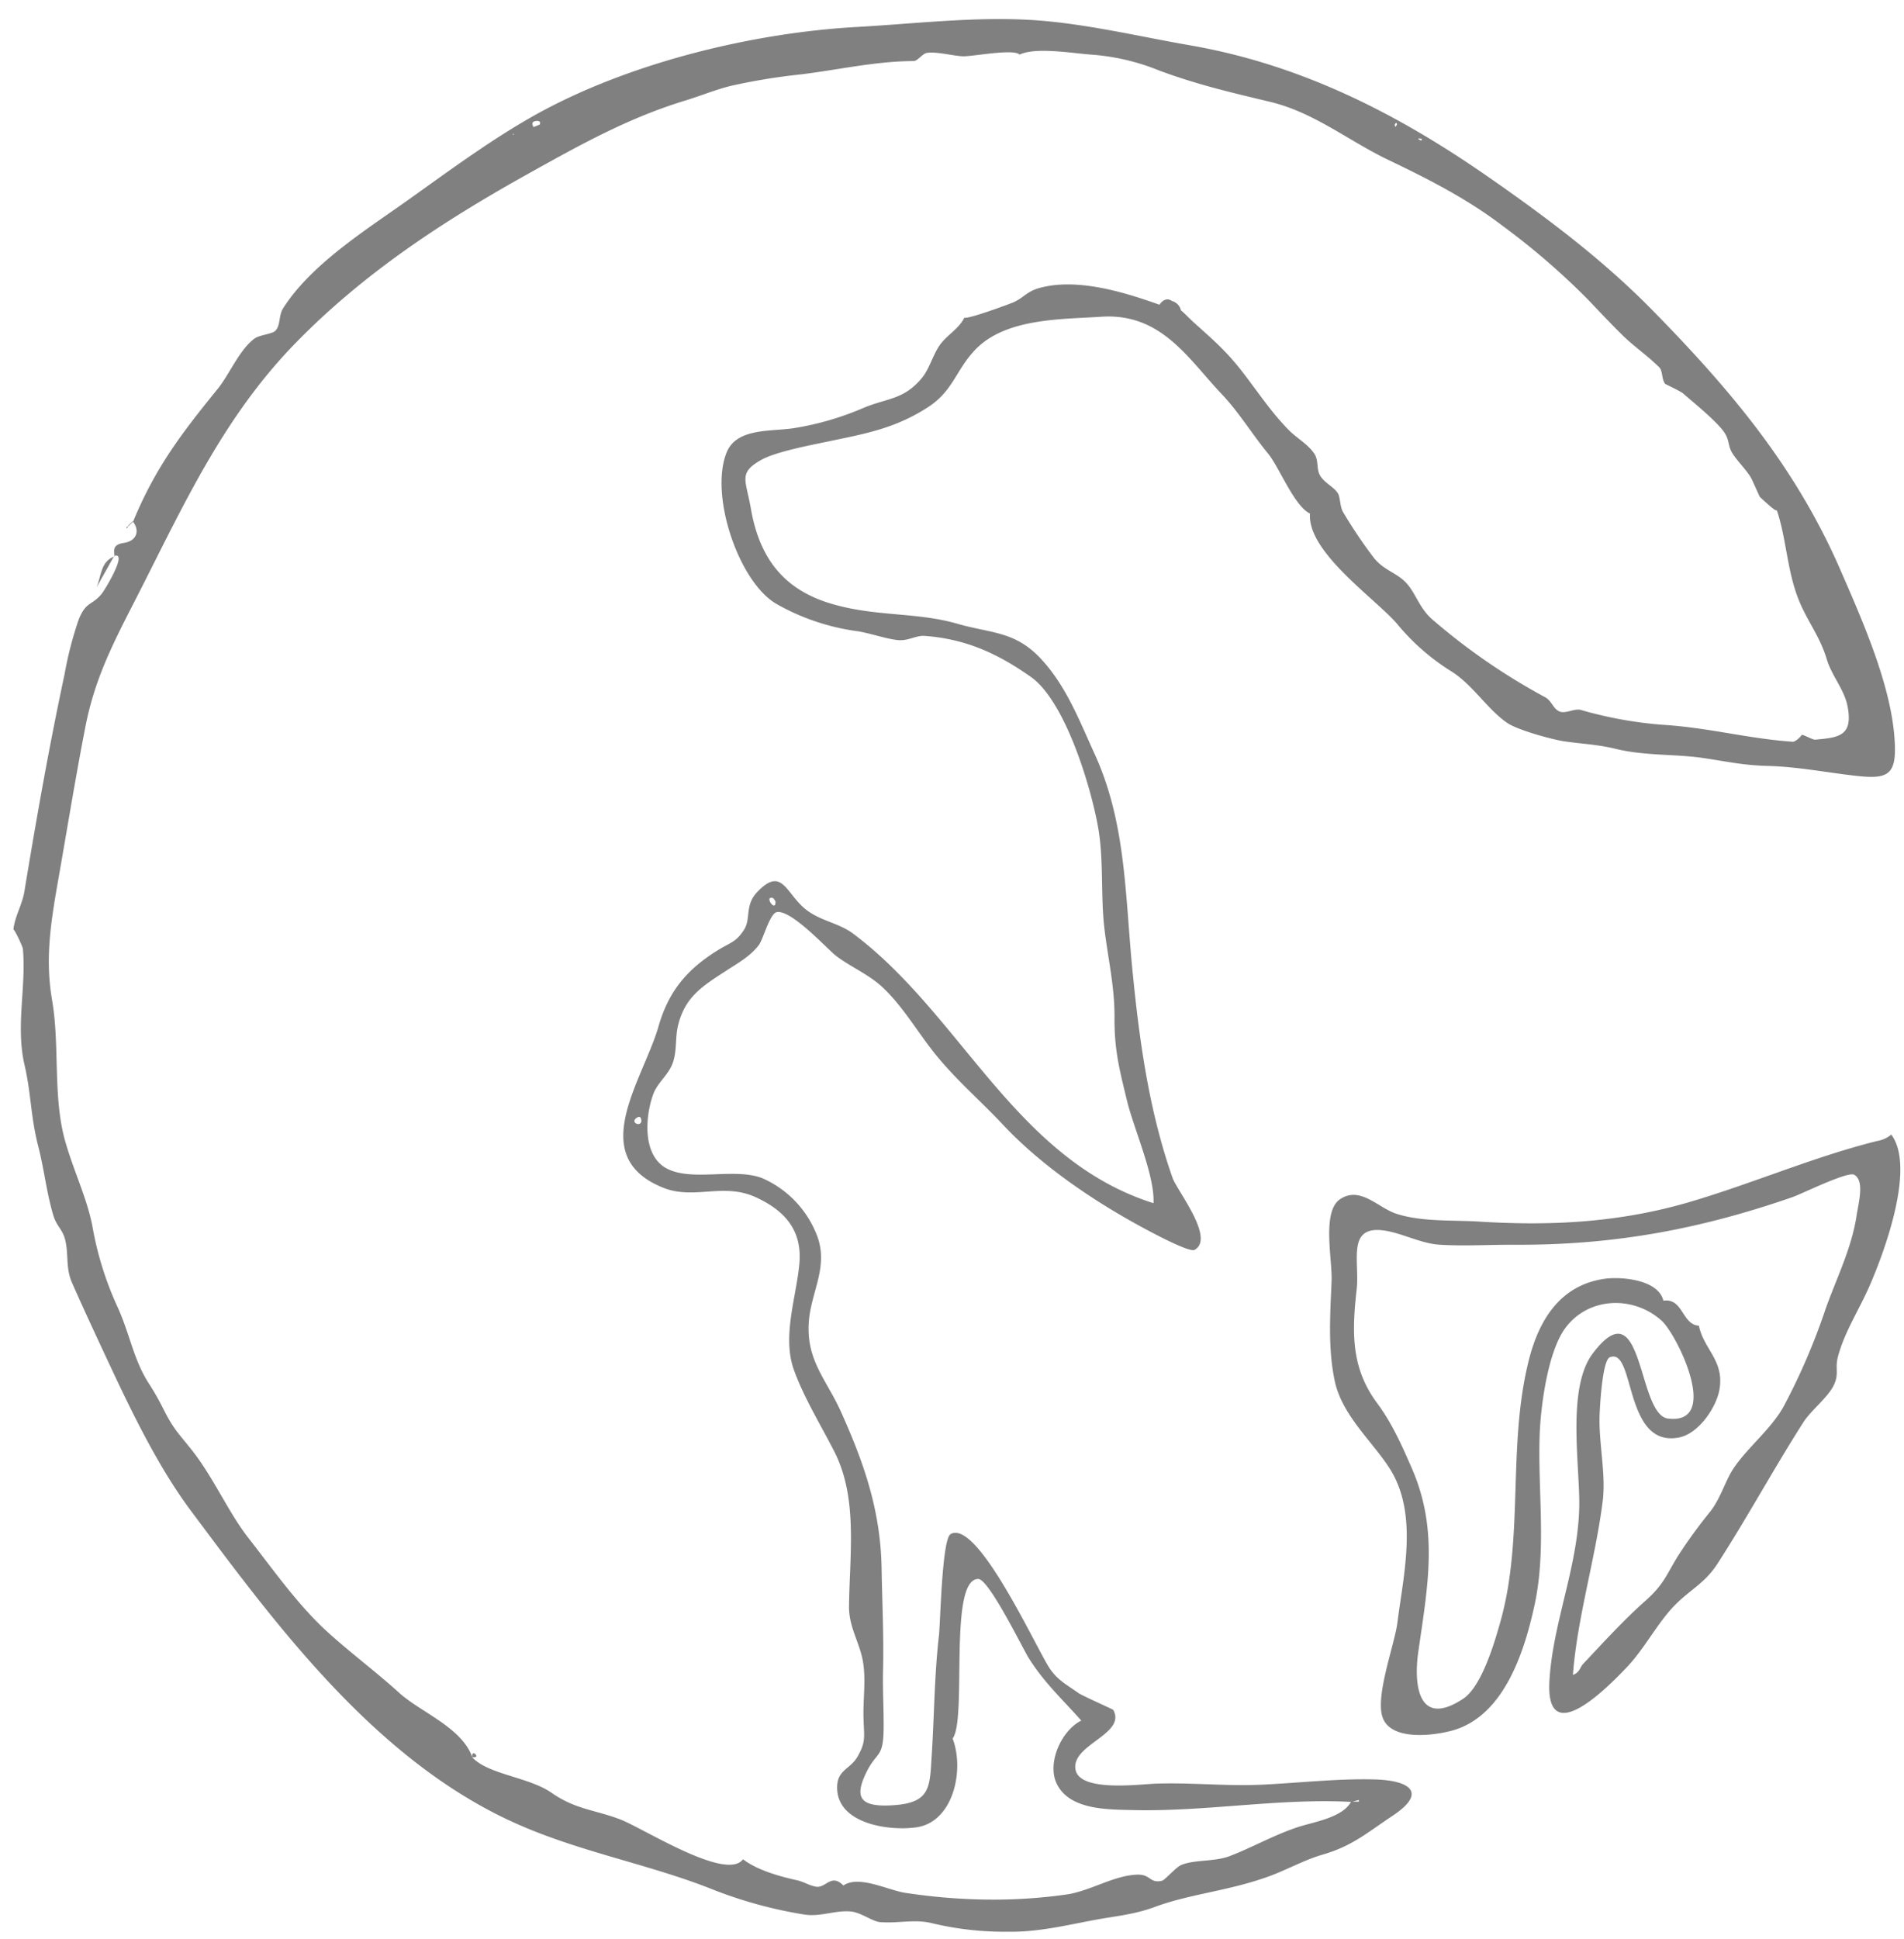 <svg xmlns="http://www.w3.org/2000/svg" xmlns:xlink="http://www.w3.org/1999/xlink" width="393.027" height="400.045" viewBox="0 0 393.027 400.045">
  <defs>
    <clipPath id="clip-path">
      <rect id="Rechteck_1382" data-name="Rechteck 1382" width="393.027" height="400.045" fill="gray"/>
    </clipPath>
    <clipPath id="clip-path-2">
      <rect id="Rechteck_1381" data-name="Rechteck 1381" width="389.506" height="394.658" fill="gray"/>
    </clipPath>
  </defs>
  <g id="Gruppe_2720" data-name="Gruppe 2720" transform="translate(-0.001)">
    <g id="Gruppe_2719" data-name="Gruppe 2719" transform="translate(0.001)" clip-path="url(#clip-path)">
      <g id="Gruppe_2718" data-name="Gruppe 2718" transform="translate(2.765 3.938)">
        <g id="Gruppe_2717" data-name="Gruppe 2717" clip-path="url(#clip-path-2)">
          <g id="Gruppe_2716" data-name="Gruppe 2716">
            <g id="Gruppe_2715" data-name="Gruppe 2715" clip-path="url(#clip-path-2)">
              <path id="Pfad_7188" data-name="Pfad 7188" d="M24.456,115.9c-.308-1.574-.136-2.461,1.911-2.765,2.659-.395,3.347-2.566,1.791-4.461l.09.076c4.6-11.141,9.967-18.163,17.484-27.414,2.4-2.958,4.459-8.053,7.566-10.35,1.1-.814,3.73-.915,4.384-1.683,1.07-1.256.57-3.052,1.56-4.608,5.74-9.019,16.972-16.06,25.55-22.155,9.041-6.424,18.551-13.52,28.314-18.716,18.721-9.964,43.242-15.952,64.527-17.144,11.745-.657,23.785-2.109,35.546-1.473,10.889.587,22.482,3.386,33.283,5.262,22.665,3.939,42.383,13.9,60.925,26.73C320.1,46,331.67,54.729,341.859,65.107c16.021,16.318,29.48,32.215,38.744,53.435,4.411,10.106,10.22,23.179,11.187,34.223.7,8.045-.876,9.2-7.609,8.464-6.079-.661-12.273-1.911-18.383-2.066-5.255-.133-8.5-.916-13.44-1.64-5.76-.845-12.044-.427-17.988-1.871-3.946-.959-6.872-1.01-10.7-1.574-2.473-.365-9.611-2.314-11.779-3.806-4.054-2.793-6.883-7.567-11.266-10.465a46.138,46.138,0,0,1-11.5-10.016c-4.528-5.234-18.546-14.783-17.933-22.711-3.246-1.523-6.364-9.593-8.662-12.385-3.274-3.977-6.04-8.566-9.594-12.3-6.866-7.213-12.413-16.766-24.878-15.923-8.032.543-19.71.223-26,6.838-3.959,4.164-4.521,8.449-9.684,11.8-6.968,4.519-13.279,5.546-20.942,7.157-3.508.738-10.574,2.077-13.546,3.761-4.764,2.7-3.135,4.091-2.12,9.973,1.613,9.348,6,16.4,16.183,19.556,9.328,2.888,17.81,1.769,26.481,4.27,6.983,2.014,11.863,1.469,17.242,7.251,5.222,5.612,7.929,12.766,11.059,19.6,6.46,14.1,6.283,28.884,7.769,44.208,1.435,14.8,3.432,29.385,8.331,43.295.922,2.615,8.82,12.445,4.538,14.835-1.2.67-10.793-4.629-12.389-5.517-9.6-5.342-19.645-12.281-27.161-20.308-4.59-4.9-9.585-9.154-13.856-14.413-3.72-4.58-6.726-9.949-11.048-13.984-2.868-2.678-6.779-4.283-9.639-6.517-1.774-1.387-9.107-9.463-12.129-8.959-1.469.246-2.831,5.629-3.731,6.806-1.769,2.312-4.234,3.665-6.615,5.214-4.954,3.223-8.573,5.364-10.05,11.342-.635,2.571-.187,5.284-1.124,7.834-.905,2.463-3.114,3.98-3.979,6.316-1.686,4.554-2.311,12.585,2.644,15.328,5.207,2.882,14.048-.168,19.837,2.064a21.2,21.2,0,0,1,11.51,12.422c2.031,6.29-1.534,11.269-1.915,17.414-.487,7.843,3.7,11.8,6.647,18.362,4.691,10.444,8.192,20.278,8.392,32.372.117,7.05.473,13.919.3,20.989-.094,3.941.147,7.86.121,11.792-.045,6.623-1.432,4.683-3.732,9.593-2.311,4.934-1.091,6.94,5.922,6.43,7.638-.557,7.318-3.866,7.746-10.545.52-8.118.542-16.39,1.479-24.468.294-2.529.618-19.878,2.4-20.91,5.627-3.265,17.962,24.184,20.579,27.878,1.708,2.411,3.464,3.214,5.779,4.886.808.583,7.133,3.354,7.223,3.517,2.785,5.019-8.842,7.151-7.777,12.371.937,4.594,13.173,2.962,16.438,2.837,7.3-.279,14.568.554,21.951.211,7.641-.355,15.709-1.291,23.306-1.087,7.175.192,11.09,2.627,3.731,7.509-5.328,3.536-8.29,6.226-14.431,8.006-3.889,1.128-7.312,3.126-11.219,4.535-8.248,2.975-16.138,3.566-23.368,6.246-4.348,1.611-8.2,1.9-12.476,2.7-5.77,1.082-11.745,2.52-17.675,2.429a64.39,64.39,0,0,1-15.7-1.709c-3.751-.97-6.919.023-10.885-.267-1.568-.115-3.965-1.987-6.019-2.194-3.254-.328-6.32,1.181-9.745.611a91.023,91.023,0,0,1-18.315-4.963c-14-5.647-28.852-7.985-42.917-14.646-28.017-13.266-48.2-40.806-65.327-63.739-7.018-9.4-12.711-21.429-17.575-31.865-2.365-5.075-4.565-9.784-6.927-15.134-1.387-3.14-.641-5.927-1.453-9-.557-2.106-1.752-2.654-2.437-4.992-1.426-4.876-1.844-9.354-3.069-14.107-1.622-6.289-1.438-10.753-2.851-16.862-1.855-8.018.386-16.142-.336-23.946-.05-.537-1.911-4.405-1.96-3.926.291-2.817,1.8-5.076,2.268-7.889,2.446-14.823,5.07-29.777,8.271-44.715a76.29,76.29,0,0,1,2.9-11.3c1.536-3.9,2.64-2.9,4.733-5.354.657-.769,5.553-8.838,2.63-7.879ZM98.3,363.771l-.085-.085c3.283,3.595,11.709,4.092,16.385,7.34,5.012,3.482,8.848,3.483,14.15,5.49,4.842,1.834,21.95,12.885,25.4,8.248,3.011,2.275,7.573,3.537,11.135,4.326,1.431.317,2.5,1.064,3.883,1.322,2.1.394,3.13-2.835,5.707-.239,3.266-2.243,9.376,1.086,13.017,1.551a121.292,121.292,0,0,0,15.5,1.336A107.6,107.6,0,0,0,221.146,392c4.815-.777,9.644-3.913,14.347-4.062,2.911-.093,2.511,1.843,5.148,1.258.616-.136,2.852-2.807,4.044-3.285,2.744-1.1,6.838-.631,9.863-1.78,4.713-1.79,9.16-4.366,14.171-6.014,3.236-1.064,9.212-1.936,10.956-5.243h1.62l-.03-.345-1.507.4c-14.9-.815-30.215,2.066-45.295,1.681-5.091-.13-12.983-.014-15.575-5.488-2.031-4.29,1.046-11,5.095-12.971-4.061-4.575-7.591-7.752-10.844-12.891-1.2-1.9-8.227-16.325-10.42-16.332-6.248-.02-2.259,29.015-5.3,32.919,2.509,6.587.1,17.2-7.411,18.312-5.584.829-16.176-.646-16.42-7.928-.133-3.947,2.642-3.935,4.2-6.64,1.777-3.1,1.354-4.046,1.238-7.965-.114-3.844.531-7.814-.1-11.58-.681-4.045-2.945-7.17-2.891-11.508.137-10.929,1.859-22.389-3.08-32.008-2.739-5.334-6.3-11.154-8.313-16.8-2.432-6.82.476-14.806,1.134-21.739.636-6.7-2.635-10.921-9.005-13.842-6.693-3.069-12.7.6-19.077-1.95-16.164-6.451-4.148-22.249-.969-33.334,2.037-7.1,5.761-11.681,12.214-15.67,2.657-1.642,3.776-1.669,5.419-4.213,1.474-2.28.1-5.06,2.74-7.818,5.2-5.427,5.878.388,10.1,3.666,3.05,2.37,6.7,2.7,9.713,4.954,22.387,16.764,33.417,46.573,61.975,55.6.31-5.594-4.068-15.4-5.44-21.036-1.55-6.363-2.651-10.527-2.607-17.139.042-6.44-1.264-11.866-2.047-18.179-.866-6.974-.119-14.452-1.361-21.326-1.56-8.636-6.856-26-13.875-30.925-6.529-4.582-13.092-7.8-21.894-8.451-1.8-.133-3.361,1.057-5.471.87-2.423-.215-6-1.5-8.547-1.855a46.373,46.373,0,0,1-16.538-5.586c-7.815-4.445-13.964-22.561-10.3-31.361,2.127-5.11,9.384-4.173,14.128-4.982a60.452,60.452,0,0,0,14.26-4.206c4.832-1.962,8.08-1.645,11.732-5.915,1.7-1.981,2.307-4.68,3.75-6.835s3.947-3.372,5.175-5.787c.994.253,9.049-2.732,10.078-3.163,2.066-.865,2.708-2.187,5.248-2.922,7.985-2.308,18.107.986,24.931,3.4q1.236-1.7,2.606-.761a2.6,2.6,0,0,1,1.844,1.942c.271.138,2.038,1.932,2.492,2.342,3.846,3.471,6.609,5.784,9.851,9.906,3.312,4.209,6.235,8.757,10.021,12.547,1.574,1.574,3.984,2.909,5.208,4.853.945,1.5.274,3.188,1.28,4.64s2.7,2.129,3.529,3.432c.512.8.416,2.719,1.052,3.84a99.035,99.035,0,0,0,6.125,9.154c2.134,2.907,4.778,3.253,6.876,5.446,2.065,2.159,2.736,5.351,5.628,7.76a129.425,129.425,0,0,0,23.058,15.864c1.422.735,1.677,2.435,3.061,2.985,1.224.487,3.082-.684,4.348-.337a83.735,83.735,0,0,0,16.822,3.063c9.669.6,17.636,2.864,26.89,3.5.731.051,2.032-1.425,1.889-1.44.58.059,2.275,1.066,2.822,1.016,4.819-.444,7.841-.724,6.639-6.911-.674-3.474-3.256-6.249-4.284-9.676-1.485-4.946-4.128-7.947-5.926-12.6-2.312-5.988-2.462-12.68-4.446-18.317.4,1.144-3.609-2.8-3.4-2.527-.145-.186-1.519-3.385-1.874-4.013-.868-1.538-2.807-3.409-3.835-5.059-1.039-1.67-.477-2.8-1.935-4.665-1.894-2.423-5.9-5.622-8.177-7.623-.629-.554-3.671-1.917-3.774-2.043-.724-.887-.489-2.69-1.2-3.392-2.468-2.431-5.205-4.311-7.383-6.421-2.259-2.188-4.951-5.055-7.311-7.535a148.861,148.861,0,0,0-17.56-15.171c-7.354-5.622-15.384-9.709-23.754-13.712-8.025-3.838-15.267-9.77-24.254-11.927-8.11-1.946-15.162-3.575-23.015-6.5a46.03,46.03,0,0,0-13.662-3.241c-3.823-.225-11.6-1.673-15.121-.026-1.227-1.284-9.851.444-11.766.346-2.063-.106-5.391-1-7.336-.7-.961.147-1.9,1.677-2.774,1.684-7.911.054-15.017,1.719-23.07,2.731a127.655,127.655,0,0,0-14.625,2.385c-3.253.809-6.058,2-9.52,3.059-11.64,3.561-21.4,8.993-32.135,14.969C92.417,46.649,75.9,57.405,61.722,71.968c-14.4,14.788-22.489,32.168-31.671,50.305-5.019,9.913-9.483,17.749-11.637,28.774C16.427,161.216,14.788,171.32,13,181.519c-1.617,9.239-3.016,17.007-1.467,25.971,1.618,9.362.118,19.974,2.7,29.092,1.7,6.019,4.51,11.787,5.616,17.529a67.6,67.6,0,0,0,5.2,16.7c2.552,5.617,3.271,10.766,6.377,15.65a54.745,54.745,0,0,1,3.134,5.495c2.1,4.167,3.05,4.862,5.856,8.421,4.475,5.673,7.478,12.76,11.652,18.1,5,6.393,10.205,13.81,16.254,19.322,4.68,4.265,10.213,8.392,14.8,12.568,4.517,4.107,13,7.15,15.177,13.4m34.876-131.464c-.073-.561-.3-.894-.729-.672-1.964,1.024.759,2.238.729.672m-21-205.476c.285-.544-.069-.766-.455-.766q-1.527.019-.8,1.27l1.257-.5M160.853,187.1c-.158-.2-.332-.637-.6-.7-1.8-.451.731,3.162.6.7M294.3,29.822c-.041-.133-1.576-.349-.133.319l.133-.319m-5.133-3.087c-.06-.1-.12-.2-.181-.293q-.536.447-.105.841c.1-.182.192-.365.286-.547M106.673,28.923l.25-.111-.246-.116Z" transform="translate(-3.545 -5.05)" fill="gray"/>
              <path id="Pfad_7189" data-name="Pfad 7189" d="M467.872,300.213c5.1,6.817-1.519,24.46-4.564,31.411-2.081,4.749-5.129,9.384-6.452,14.445-.629,2.4.247,3.382-.745,5.64-1.166,2.653-4.754,5.322-6.377,7.861-6.121,9.566-11.549,19.614-17.734,29.188-2.657,4.111-5.669,5.333-8.907,8.668-3.482,3.586-6.154,8.848-9.775,12.664-4.268,4.5-16.81,17.1-16.014,2.9.679-12.114,5.968-23.707,6.158-36.151.129-8.4-2.607-24.322,2.789-31.459,10.6-14.018,9.095,12.664,15.541,13.434,10.981,1.312,1.858-17.32-1.324-20.193-5.8-5.233-15.153-4.963-19.924,1.575-3.618,4.956-5.045,16.2-5.251,21.928-.418,11.565,1.44,23.659-1.057,35.156-2.121,9.77-6.379,23.154-17.229,25.975-3.947,1.026-12.2,1.99-14.063-2.574-1.759-4.321,2.395-15.152,2.978-19.737,1.278-10.051,4.3-22.392-1.5-31.683-3.427-5.488-9.9-11.015-11.425-18.167-1.445-6.8-.941-13.832-.659-20.7.181-4.4-2.058-14.278,1.754-16.841,4.167-2.8,7.847,1.784,11.615,3,5.3,1.716,11.656,1.273,17.146,1.62,14.852.938,29.057.175,43.432-4.057,12.982-3.821,25.54-9.3,38.64-12.57a6.067,6.067,0,0,0,2.948-1.331m-65.725,111.5c1.43-.507,1.466-1.585,2.077-2.233,4.248-4.5,8.366-9.055,13.005-13.164,3.746-3.317,4.319-5.479,6.64-9.193a102.108,102.108,0,0,1,6.578-9.049c2.232-2.834,3.121-6.327,4.79-8.873,2.809-4.284,7.882-8.235,10.464-12.976a132.292,132.292,0,0,0,8.413-19.449c2.111-6.239,5.52-12.752,6.586-19.783.433-2.857,1.688-7.253-.482-8.488-1.336-.76-10.747,3.922-12.78,4.627-19.209,6.663-37.006,9.926-57.323,9.816-5.152-.028-10.39.317-15.536-.012-4.234-.27-8.689-2.939-12.629-3.034-6.252-.149-3.825,6.806-4.437,12.246-1.035,9.2-1.072,16.342,4.242,23.5,3.212,4.328,5.268,9.16,7.058,13.216,5.693,12.9,3.363,24.474,1.417,38.143-.981,6.89.057,15.73,9.3,9.6,3.845-2.552,6.528-11.836,7.7-16.038,4.848-17.449,1.374-35.872,5.774-53.617,2.138-8.624,6.6-15.672,15.68-16.979,3.361-.484,11.107.122,12.143,4.521,4.083-.608,3.824,4.959,7.338,5.159.988,4.887,5.29,7.185,4.234,13.185-.663,3.76-4.332,9.085-8.318,9.87-11.493,2.266-9.007-18.649-14.3-16.55-1.58.626-2.065,10.381-2.122,11.986-.2,5.573,1.331,12.142.653,17.616-1.45,11.726-5.269,24.124-6.16,35.953" transform="translate(-80.236 -70.04)" fill="gray"/>
              <path id="Pfad_7190" data-name="Pfad 7190" d="M29.19,147.107q-1.836,3.268-3.67,6.536c1.03-2.293.8-5.411,3.774-6.464l-.1-.072" transform="translate(-8.384 -36.329)" fill="gray"/>
              <path id="Pfad_7191" data-name="Pfad 7191" d="M33.829,139.066c-.067.205-.135.409-.2.614-.41-.441.165-.362.278-.526l-.076-.088" transform="translate(-10.137 -34.558)" fill="gray"/>
              <path id="Pfad_7192" data-name="Pfad 7192" d="M34.847,137.933l-.921.884L34,138.9l.936-.9-.09-.076" transform="translate(-10.234 -34.309)" fill="gray"/>
              <path id="Pfad_7193" data-name="Pfad 7193" d="M125.031,464.808c-.388-2.111,2.035.278-.085-.085Z" transform="translate(-30.276 -106.087)" fill="gray"/>
            </g>
          </g>
        </g>
      </g>
    </g>
  </g>
</svg>
